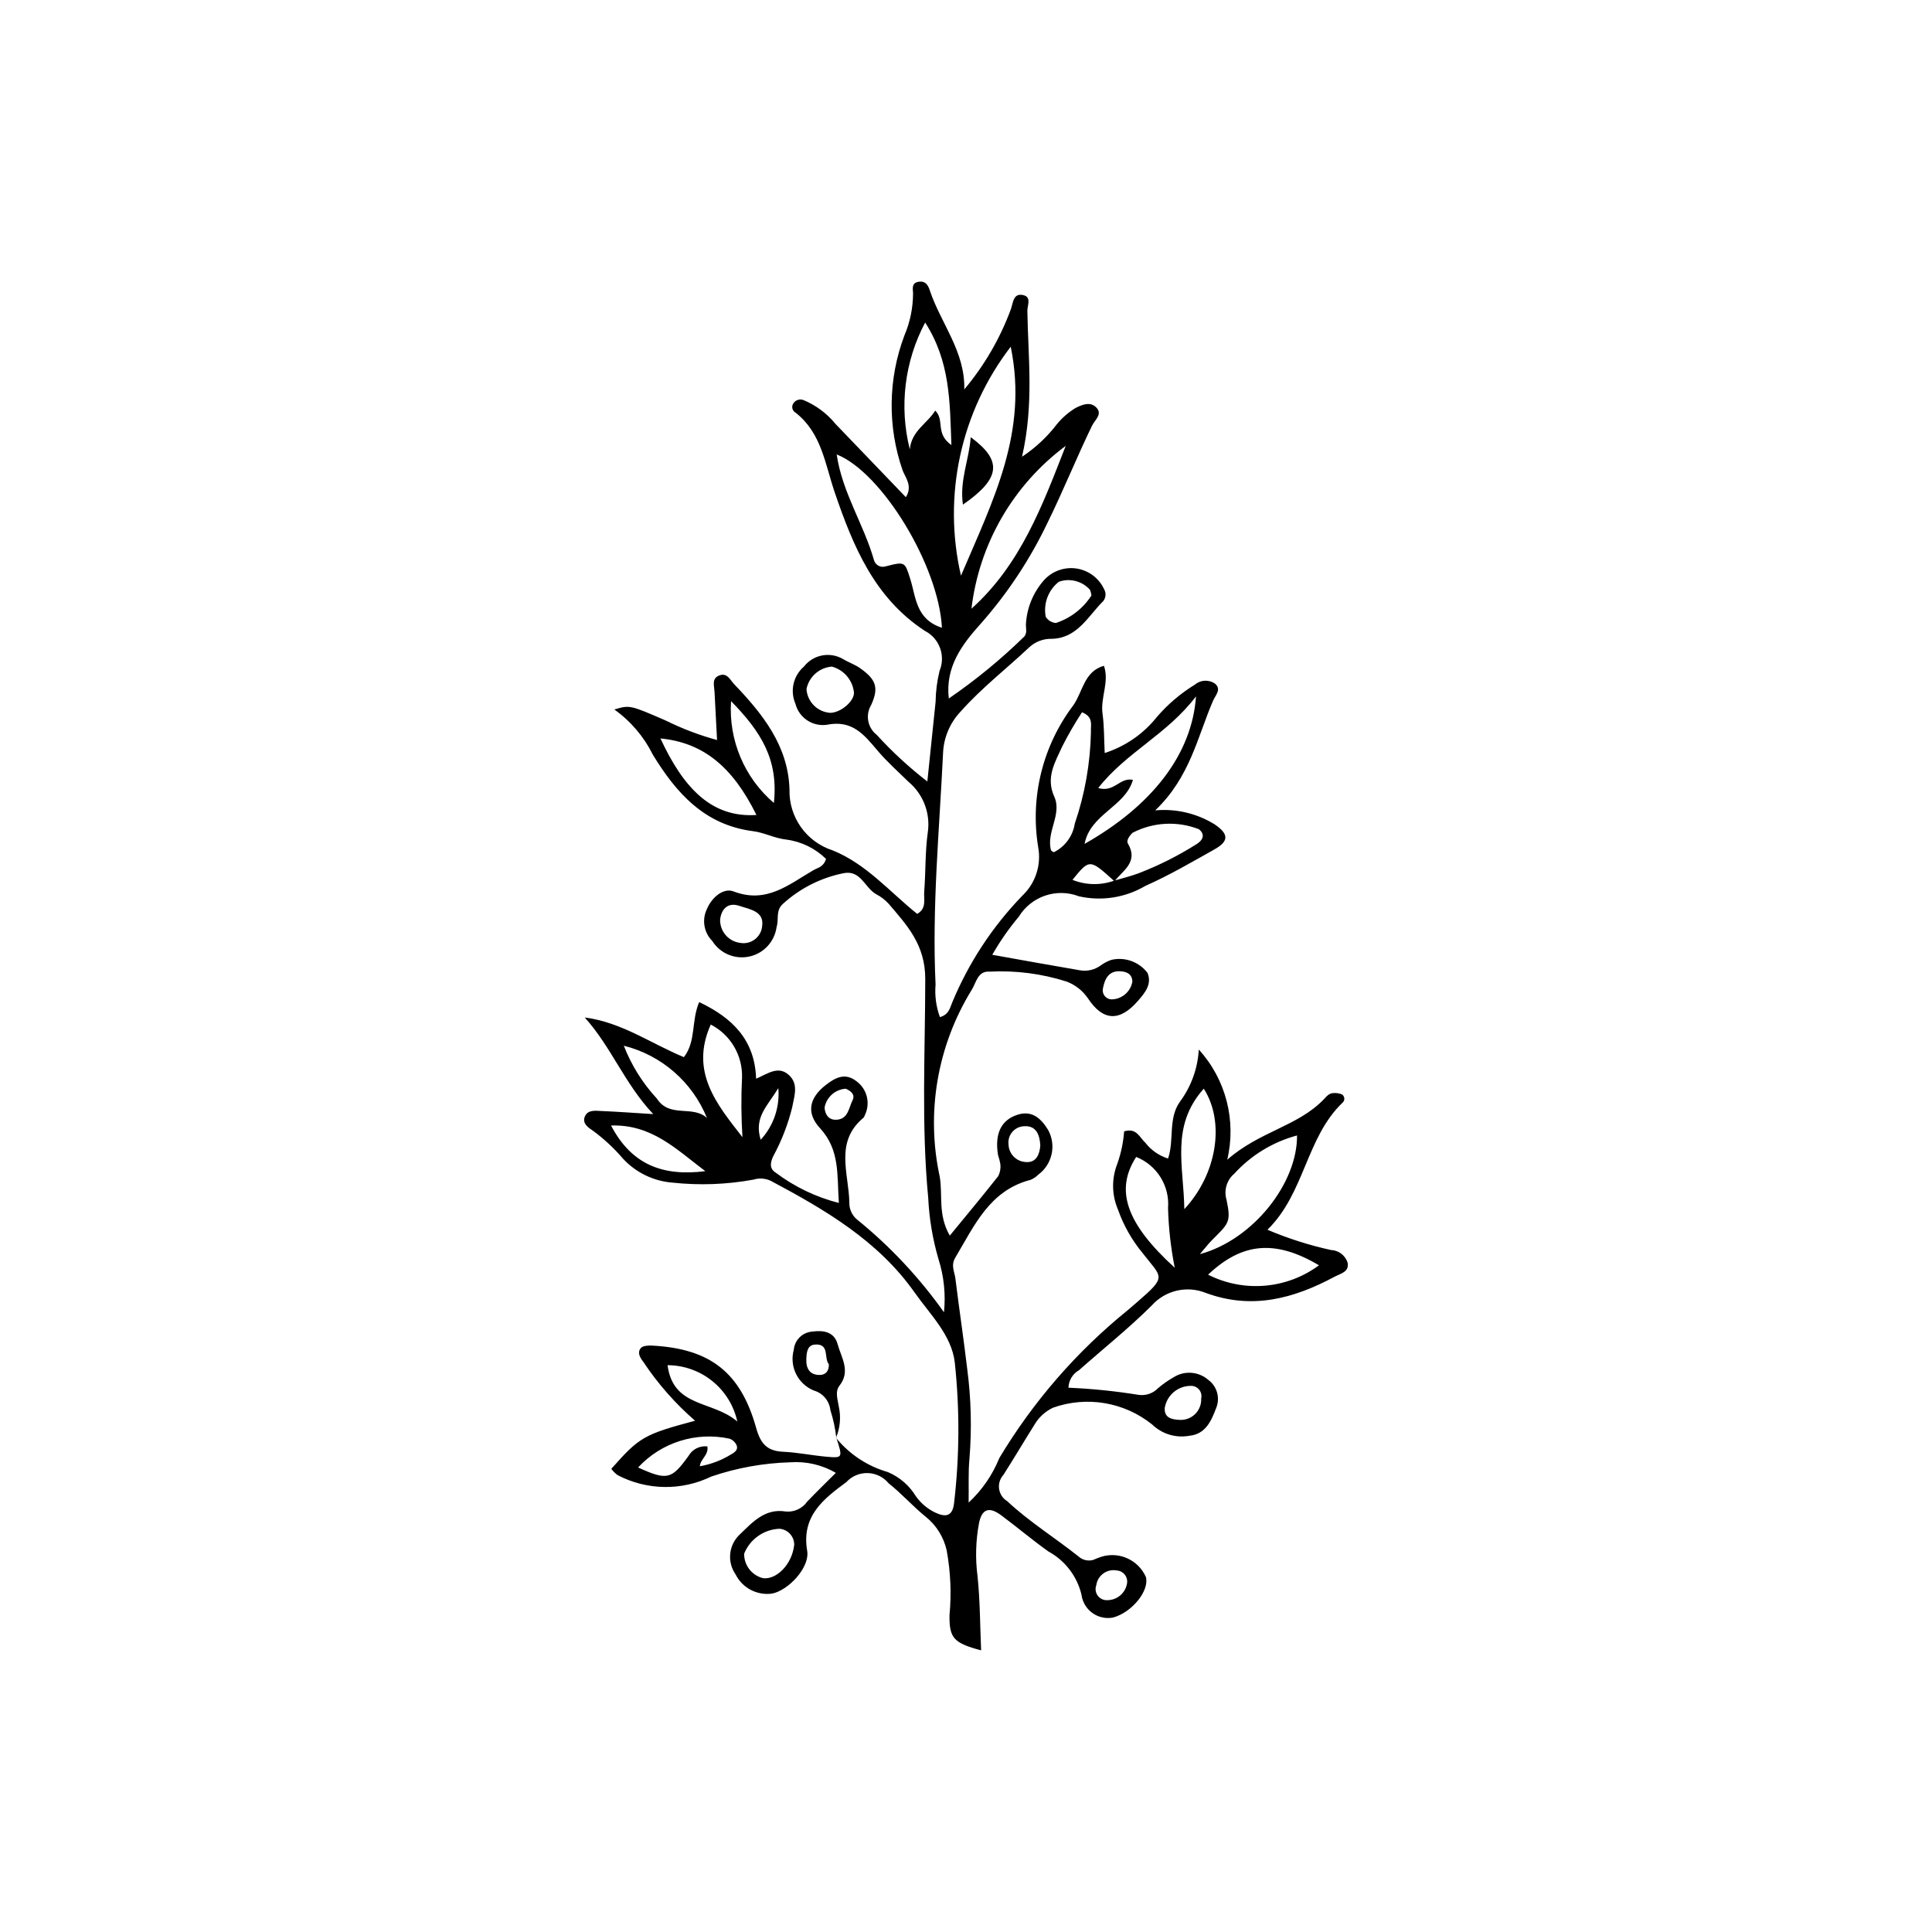 <?xml version="1.0" encoding="UTF-8"?>
<!-- The Best Svg Icon site in the world: iconSvg.co, Visit us! https://iconsvg.co -->
<svg fill="#000000" width="800px" height="800px" version="1.1" viewBox="144 144 512 512" xmlns="http://www.w3.org/2000/svg">
 <g>
  <path d="m365.54 525.03c3.547 4.359 8.344 7.531 13.746 9.082 3.094 1.305 5.699 3.551 7.441 6.422 1.293 1.812 3.016 3.277 5.016 4.262 2.644 1.262 4.707 1.305 5.106-2.543 1.445-12.371 1.504-24.863 0.172-37.246-0.875-7.219-6.527-12.648-10.629-18.469-9.645-13.695-23.664-21.906-38.066-29.574v-0.004c-1.457-0.703-3.125-0.828-4.668-0.344-7.074 1.297-14.293 1.562-21.441 0.793-5.019-0.391-9.707-2.66-13.121-6.356-2.336-2.731-4.973-5.191-7.863-7.332-1.262-0.844-3.078-1.988-2.207-3.91 0.816-1.789 2.84-1.441 4.445-1.375 4.129 0.172 8.254 0.48 13.645 0.812-7.551-7.992-11.117-17.801-18.156-25.602 9.789 1.246 17.641 6.965 26.281 10.508 3.266-4.191 1.91-9.602 4.051-14.59 8.918 4.227 14.75 10.102 15.086 20.305 3.055-1.289 5.824-3.543 8.645-1.012 2.644 2.379 1.516 5.438 0.945 8.449l0.008 0.008c-1.113 4.559-2.812 8.953-5.051 13.082-0.832 1.77-1.035 3.289 0.613 4.348h0.004c4.996 3.769 10.695 6.508 16.766 8.051-0.516-7.387 0.344-14.023-5-19.816-3.773-4.09-2.781-8.074 1.492-11.406 2.504-1.957 5.141-3.441 8.227-0.996 2.777 2.07 3.691 5.82 2.176 8.934-0.07 0.27-0.207 0.52-0.398 0.723-7.68 6.41-3.863 14.738-3.719 22.438l-0.004-0.004c-0.043 1.703 0.676 3.332 1.961 4.449 8.797 7.121 16.578 15.414 23.121 24.652 0.488-4.734-0.004-9.516-1.441-14.051-1.555-5.301-2.473-10.77-2.734-16.289-1.848-19.312-0.801-38.68-0.785-57.992 0.008-9.047-4.777-14.172-9.719-19.953v0.004c-0.938-1.027-2.051-1.875-3.285-2.516-3.016-1.656-4.062-6.461-8.605-5.574h-0.004c-6 1.195-11.562 4-16.09 8.121-2.031 1.801-1.027 4.152-1.699 6.152h0.004c-0.523 3.871-3.418 7-7.234 7.824-3.82 0.828-7.746-0.828-9.82-4.137-2.223-2.234-2.785-5.633-1.406-8.465 1.32-3.137 4.394-5.684 7.074-4.652 8.715 3.336 14.629-1.848 21.137-5.629 1.141-0.66 2.672-0.805 3.352-2.981l0.004-0.004c-2.852-2.801-6.539-4.602-10.5-5.125-3.098-0.332-5.856-1.852-8.809-2.227-12.863-1.633-20.352-10.066-26.59-20.273-2.363-4.773-5.867-8.887-10.207-11.977 4.086-1.211 4.09-1.223 13.699 2.957 4.328 2.144 8.859 3.863 13.523 5.129-0.246-4.703-0.457-8.77-0.672-12.84-0.086-1.594-0.809-3.504 1.301-4.285 2.07-0.77 2.844 1.219 3.91 2.336 7.559 7.898 14.328 16.34 14.66 27.918-0.094 3.559 0.969 7.051 3.027 9.953 2.059 2.902 5 5.062 8.387 6.152 8.934 3.606 15.105 10.965 22.418 16.84 2.57-1.406 1.707-3.887 1.867-5.898 0.414-5.238 0.223-10.543 0.953-15.727 0.727-5.016-1.188-10.055-5.059-13.324-2.766-2.703-5.68-5.285-8.176-8.223-3.606-4.246-6.727-8.34-13.582-6.93l0.004-0.004c-3.781 0.508-7.34-1.902-8.273-5.598-1.477-3.422-0.559-7.41 2.269-9.84 2.5-3.203 7-4.023 10.473-1.91 1.422 0.84 3.039 1.383 4.379 2.328 4.152 2.93 5.094 5.07 2.973 9.742l-0.004-0.004c-1.602 2.637-0.973 6.059 1.465 7.953 4.106 4.496 8.594 8.629 13.41 12.352 0.773-7.469 1.469-14.297 2.188-21.121 0.039-2.769 0.391-5.523 1.055-8.215 1.656-4.008-0.043-8.617-3.91-10.586-13.375-8.77-19-22.414-23.879-36.695-2.555-7.469-3.492-15.832-10.453-21.18v0.004c-0.746-0.465-1.02-1.414-0.633-2.199 0.512-1.027 1.719-1.5 2.789-1.098 3.328 1.383 6.262 3.57 8.535 6.363 6.082 6.344 12.176 12.68 18.617 19.387 1.871-2.988-0.16-5.258-0.859-7.102-4.031-11.602-3.867-24.246 0.465-35.738 1.512-3.543 2.293-7.356 2.301-11.207-0.133-1.523-0.305-2.793 1.57-3.059 1.676-0.238 2.379 0.824 2.863 2.285 2.894 8.723 9.387 16.16 9.141 26.25h0.004c5.32-6.324 9.5-13.527 12.355-21.281 0.621-1.801 0.613-4.305 3.285-3.699 2.238 0.508 1.051 2.734 1.074 4.223 0.191 12.301 1.777 24.598-1.41 38.605v-0.004c3.535-2.332 6.656-5.242 9.227-8.609 1.398-1.707 3.074-3.164 4.957-4.309 1.801-0.918 3.859-1.703 5.402-0.223 1.902 1.824-0.258 3.312-1.055 4.957-4.09 8.434-7.574 17.133-11.723 25.566-4.629 9.73-10.598 18.766-17.727 26.84-5.09 5.641-9.461 11.562-8.488 19.852 7.156-4.906 13.871-10.426 20.074-16.492 0.703-1.047 0.348-1.996 0.355-3.07v-0.004c0.211-4.398 1.934-8.59 4.871-11.871 2.188-2.375 5.418-3.5 8.609-2.996 3.188 0.504 5.914 2.57 7.262 5.504 0.562 0.988 0.465 2.223-0.246 3.113-4.027 3.988-6.812 9.793-13.555 10h-0.004c-2.219-0.078-4.379 0.719-6.019 2.215-6.031 5.695-12.621 10.766-18.172 17.016h0.004c-2.863 2.988-4.535 6.922-4.703 11.055-0.977 20.445-2.957 40.852-1.984 61.359l-0.004 0.004c-0.246 2.914 0.148 5.852 1.156 8.602 2.438-0.668 2.684-2.57 3.281-3.938 4.363-10.496 10.66-20.078 18.566-28.246 3.496-3.305 5.074-8.16 4.188-12.891-2.164-13.273 1.207-26.852 9.328-37.574 2.5-3.539 2.844-9.016 8.109-10.445 1.484 4.281-0.984 8.438-0.375 12.734 0.453 3.184 0.379 6.445 0.574 10.371l-0.004 0.004c5.461-1.754 10.281-5.082 13.848-9.574 2.894-3.363 6.297-6.254 10.082-8.566 1.543-1.301 3.777-1.371 5.398-0.172 1.645 1.5 0.012 3.019-0.605 4.438-4.144 9.559-6.055 20.211-15.336 29.074 5.527-0.508 11.07 0.801 15.785 3.727 3.731 2.539 3.773 4.449-0.078 6.609-6.019 3.375-12.008 6.883-18.305 9.672-5.309 3.133-11.609 4.121-17.621 2.762-5.918-2.273-12.617-0.004-15.93 5.402-2.644 3.148-4.996 6.527-7.031 10.098 8.285 1.477 15.727 2.836 23.18 4.102 1.938 0.355 3.934-0.102 5.523-1.258 0.887-0.66 1.871-1.172 2.922-1.516 3.586-0.809 7.312 0.559 9.527 3.492 1.234 3.027-0.758 5.324-2.543 7.387-4.797 5.535-9.234 5.441-13.246-0.652-1.375-2.023-3.344-3.578-5.633-4.449-6.59-2.106-13.508-3-20.418-2.641-3.223-0.234-3.519 2.887-4.812 4.918h-0.004c-9.078 14.77-12.098 32.473-8.422 49.414 0.848 4.863-0.551 10.047 2.668 15.625 4.457-5.438 8.738-10.555 12.859-15.797h-0.004c0.492-0.98 0.68-2.082 0.543-3.172-0.145-0.812-0.352-1.609-0.617-2.391-0.918-5.656 0.809-9.266 5.156-10.672 3.961-1.277 6.316 1.109 8.117 4.019 2.231 4.051 1.113 9.121-2.609 11.863-0.586 0.59-1.281 1.055-2.051 1.371-10.867 2.812-14.883 12.148-19.93 20.598-1.246 2.082-0.203 3.734 0.02 5.543 0.98 7.949 2.176 15.875 3.117 23.832 1.055 7.961 1.258 16.012 0.602 24.016-0.324 3.418-0.145 6.887-0.211 11.539 3.547-3.289 6.328-7.324 8.137-11.812 8.973-14.965 20.508-28.238 34.074-39.215 0.84-0.723 1.684-1.441 2.519-2.168 7.981-6.906 6.504-6.312 1.309-13.012l0.004 0.004c-2.816-3.418-5.008-7.309-6.477-11.484-1.645-3.856-1.703-8.199-0.164-12.098 0.98-2.769 1.59-5.66 1.809-8.59 3.316-1.035 4.098 1.66 5.625 3.008h-0.004c1.531 1.98 3.629 3.441 6.016 4.188 1.684-4.879-0.016-10.5 3.078-14.953 3.023-4.047 4.789-8.895 5.07-13.938 7.18 7.894 10 18.824 7.539 29.207 8.504-7.488 18.602-8.824 25.488-15.906 0.781-0.805 1.441-1.73 2.648-1.754l-0.004-0.004c0.781-0.07 1.562 0.055 2.281 0.367 0.355 0.23 0.582 0.613 0.613 1.035 0.035 0.422-0.129 0.836-0.445 1.117-9.715 9.289-9.988 23.945-19.922 33.703 5.422 2.301 11.047 4.094 16.801 5.363 1.996 0.066 3.746 1.355 4.402 3.242 0.633 2.559-1.848 3-3.449 3.859-10.809 5.789-21.852 8.789-34.098 4.273-5.023-2.023-10.773-0.672-14.371 3.379-6.066 6.043-12.812 11.406-19.227 17.102-1.68 0.953-2.738 2.715-2.797 4.641 6.176 0.262 12.336 0.887 18.438 1.871 1.953 0.332 3.941-0.324 5.312-1.75 1.258-1.078 2.613-2.031 4.051-2.848 2.902-1.879 6.699-1.602 9.293 0.68 2.316 1.727 3.156 4.809 2.035 7.473-1.277 3.394-2.828 6.883-7.043 7.301-3.586 0.676-7.273-0.43-9.891-2.969-7.394-5.953-17.352-7.641-26.293-4.457-2.016 0.957-3.699 2.484-4.844 4.394-2.797 4.449-5.469 8.977-8.293 13.406-0.918 1.004-1.34 2.367-1.148 3.715 0.195 1.348 0.98 2.539 2.144 3.242 5.879 5.512 12.688 9.703 18.922 14.676v0.004c1.051 0.934 2.504 1.277 3.859 0.906 0.754-0.34 1.527-0.637 2.316-0.887 4.707-1.383 9.707 0.945 11.676 5.441 0.918 3.644-3.707 9.34-8.695 10.707-1.926 0.375-3.922-0.066-5.512-1.215-1.59-1.152-2.633-2.91-2.879-4.856-1.168-4.875-4.348-9.027-8.75-11.426-4.277-3.047-8.297-6.453-12.516-9.59-3.164-2.352-5.082-1.766-5.883 2.039h0.004c-0.871 4.625-1.012 9.359-0.406 14.027 0.688 6.473 0.668 13.023 0.957 19.723-7.316-1.965-8.434-3.254-8.379-9.289v0.004c0.547-5.75 0.293-11.551-0.75-17.234-0.789-3.5-2.738-6.629-5.531-8.875-3.438-2.773-6.391-6.148-9.848-8.883l-0.004-0.004c-1.367-1.66-3.383-2.644-5.531-2.703-2.148-0.062-4.219 0.812-5.672 2.394-6.004 4.449-11.961 8.945-10.379 18.199 0.762 4.461-5.059 10.582-9.375 11.355-3.953 0.523-7.809-1.52-9.59-5.09-2.344-3.344-1.836-7.906 1.18-10.656 3.285-3.172 6.629-6.91 12.07-6.019h0.004c2.246 0.223 4.438-0.781 5.731-2.633 2.269-2.387 4.641-4.676 7.578-7.613v0.004c-3.621-2.109-7.793-3.086-11.973-2.801-7.156 0.195-14.242 1.465-21.02 3.773-7.875 3.832-17.105 3.691-24.859-0.379-0.625-0.469-1.184-1.027-1.652-1.656 7.465-8.438 8.613-9.102 22.195-12.75h0.004c-5.25-4.555-9.859-9.793-13.707-15.582-0.914-1.164-1.68-2.508-0.656-3.688 0.547-0.633 2.016-0.695 3.047-0.637 15.223 0.82 23.371 7.027 27.504 21.816 1.168 4.176 2.871 6.117 7.141 6.312 3.856 0.18 7.676 0.98 11.527 1.32 4.301 0.383 4.309 0.293 2.551-5.113zm73.734-147.65c2.113-0.629 4.266-1.145 6.328-1.902 5.418-2.074 10.613-4.68 15.516-7.785 1.613-0.992 2.394-2.527 0.59-3.949h-0.004c-5.707-2.223-12.094-1.883-17.535 0.938-0.867 0.805-1.738 2.055-1.266 2.859 2.871 4.875-1.277 7.102-3.559 10.004-6.59-5.961-6.59-5.961-11.129-0.375 3.539 1.422 7.473 1.496 11.059 0.211zm-40.605-80.82c8.477-19.953 17.855-37.922 13.184-60.676-13.25 17.234-18.086 39.496-13.184 60.676zm-5.047 13.805c-0.852-16.461-15.914-41.199-27.895-45.938 1.469 10.066 7.152 18.469 9.855 27.898v-0.004c0.152 0.668 0.574 1.238 1.168 1.578 0.594 0.336 1.305 0.41 1.953 0.199 5.219-1.363 5.09-1.195 6.539 3.379 1.512 4.781 1.434 10.633 8.379 12.883zm68.352 166c14.133-3.824 25.887-18.855 25.75-31.461v0.004c-6.391 1.715-12.156 5.227-16.617 10.121-2.008 1.691-2.82 4.418-2.062 6.934 1.27 6.078 0.559 6.219-4.035 10.867-0.762 0.766-1.414 1.637-3.035 3.535zm-35.543-214.21c-13.906 10.336-22.945 25.945-24.984 43.152 13.051-11.684 18.863-27.508 24.984-43.152zm17.812 88.508c-2.062 7.168-11.281 9.023-12.824 16.977 17.855-10.109 28.453-23.688 29.535-39.094-7.664 10.105-18.488 14.797-25.914 24.293 4.32 1.246 5.629-2.871 9.203-2.176zm-48.113-88.715c-0.422-11.621-0.312-22.102-6.953-32.477-5.469 10.312-6.922 22.285-4.07 33.609 0.48-4.945 4.613-6.816 6.738-10.27 2.594 2.57-0.098 6.023 4.285 9.137zm27.125 107.91c2.988-1.469 5.066-4.305 5.574-7.594 2.672-7.82 4.113-16.008 4.281-24.273-0.137-1.707 0.82-3.965-2.371-5.231v0.004c-1.902 2.914-3.648 5.93-5.227 9.031-1.883 4.168-4.441 8.207-2.125 13.309 2.137 4.703-2.172 9.348-0.863 14.195 0.059 0.211 0.426 0.336 0.73 0.559zm-104.23-30.164c6.148 13.25 13.621 21.07 25.438 20.281-6.383-12.93-14.227-19.184-25.438-20.281zm174.52 139.62c-11.629-6.887-20.402-6.019-29.387 2.488 4.648 2.348 9.859 3.359 15.047 2.918 5.191-0.438 10.156-2.309 14.344-5.406zm-38.23 0.648 0.004 0.004c-1.035-5.203-1.629-10.48-1.777-15.781 0.484-5.891-2.941-11.41-8.441-13.586-5.629 8.707-2.785 17.523 10.219 29.367zm7.699-47.453c-8.84 9.879-5.316 20.418-5.156 31.93 8.715-9.379 10.797-23.102 5.156-31.93zm-122.26 12.852v0.004c-0.332-5.273-0.371-10.562-0.109-15.84 0.078-2.879-0.66-5.719-2.125-8.199-1.465-2.477-3.602-4.492-6.164-5.809-5.609 12.543 1.613 21.133 8.398 29.848zm-31.438-24.234c2.016 5.176 4.984 9.922 8.754 14 3.406 5.293 9.527 1.633 13.277 5.152h0.004c-3.863-9.539-12.051-16.656-22.035-19.152zm3.785 111.77c7.723 3.5 8.863 3.164 13.336-3.019v0.004c1-1.797 2.984-2.809 5.023-2.57 0.391 2.297-1.848 3.328-1.988 5.262 2.965-0.52 5.797-1.605 8.352-3.191 0.973-0.547 1.938-1.281 1.312-2.543-0.375-0.703-0.984-1.254-1.727-1.555-8.879-1.957-18.133 0.941-24.309 7.617zm-7.168-90.629c5.43 10.383 13.703 13.535 24.988 12.102-7.664-5.754-14.152-12.445-24.988-12.098zm31.809-112.47v0.004c-0.703 10.285 3.504 20.293 11.344 26.988 1.246-11.574-3.438-18.867-11.344-26.988zm16.734 223.55c-0.004-2.199-1.691-4.027-3.883-4.211-4.156 0.156-7.828 2.742-9.387 6.598-0.047 3.07 2.035 5.766 5.016 6.5 3.477 0.445 7.703-3.562 8.254-8.887zm15.84-225.72c-0.297-3.324-2.641-6.109-5.863-6.973-3.328 0.258-6.078 2.699-6.727 5.969 0.234 3.375 2.922 6.059 6.297 6.285 2.746-0.027 6.273-2.988 6.293-5.281zm-49.406 178.16c1.5 11.352 11.891 9.258 18.484 14.926l0.004 0.004c-0.926-4.223-3.258-8-6.621-10.715-3.359-2.715-7.547-4.199-11.867-4.215zm112.33-203.98 0.004 0.004c-0.059-0.52-0.191-1.031-0.391-1.512-2.062-2.316-5.32-3.16-8.246-2.129-2.801 2.203-4.141 5.781-3.481 9.281 0.586 0.949 1.59 1.562 2.703 1.645 3.883-1.273 7.207-3.848 9.414-7.285zm-93.102 92.062c1.379 0.254 2.805-0.086 3.918-0.941 1.113-0.852 1.816-2.141 1.926-3.539 0.559-3.941-3.363-4.414-6-5.316-2.902-0.996-4.758 0.598-5.137 3.559l-0.004-0.004c-0.113 3.137 2.184 5.844 5.297 6.242zm122.19 120.73c0.191-0.82-0.012-1.684-0.547-2.336-0.535-0.652-1.344-1.02-2.188-0.992-3.426-0.02-6.359 2.457-6.922 5.836-0.195 2.68 1.922 3.07 3.887 3.172h0.004c1.543 0.105 3.059-0.453 4.16-1.539 1.102-1.09 1.688-2.594 1.605-4.141zm-42.637-66.996c-0.129-2.769-1.039-5.238-4.031-5.148v0.004c-1.258-0.031-2.465 0.488-3.309 1.422s-1.238 2.188-1.078 3.438c0.09 2.562 2.176 4.602 4.742 4.637 2.617 0.156 3.496-2.07 3.676-4.352zm22.973 116.08c0.16-0.832-0.047-1.691-0.566-2.359-0.52-0.672-1.301-1.082-2.148-1.137-1.238-0.234-2.519 0.051-3.543 0.789-1.023 0.738-1.703 1.863-1.875 3.109-0.352 0.938-0.207 1.988 0.391 2.789 0.594 0.805 1.559 1.25 2.555 1.184 2.559-0.016 4.742-1.855 5.188-4.375zm-74.523-131.16c-2.801 0.172-5.121 2.231-5.617 4.992 0.094 1.703 0.98 3.254 2.973 3.231 3.285-0.039 3.41-3.121 4.438-5.164 0.762-1.512-0.438-2.469-1.793-3.059zm75.953-28.398c-0.078-2.121-1.645-2.656-3.281-2.731-3.109-0.137-4.082 2.172-4.539 4.637-0.125 0.676 0.047 1.367 0.473 1.906 0.422 0.535 1.055 0.867 1.738 0.906 2.769 0.012 5.144-1.984 5.609-4.719zm-93.832 28.242c-2.891 4.785-6.523 7.719-4.668 13.68 3.41-3.703 5.106-8.668 4.668-13.68z"/>
  <path d="m365.62 524.94c-0.285-2.457-0.805-4.879-1.559-7.234-0.266-2.453-1.98-4.504-4.348-5.191-4.281-1.715-6.586-6.379-5.348-10.82 0.227-2.586 2.297-4.621 4.883-4.809 2.883-0.406 5.828 0.012 6.727 3.328 0.965 3.555 3.527 7.106 0.504 10.992-1.281 1.648-0.449 3.742-0.172 5.629 0.59 2.734 0.332 5.582-0.742 8.16-0.027 0.035 0.055-0.055 0.055-0.055zm-1.973-19.41c-1.355-1.598 0.273-5.473-3.648-5.211-2.094 0.141-2.234 2.137-2.312 3.754-0.125 2.508 0.844 4.387 3.664 4.301 1.48-0.043 2.391-1.098 2.297-2.844z"/>
  <path d="m401.25 259.86c8.461 6.223 7.969 10.91-2.066 17.875-0.93-6.445 1.645-11.891 2.066-17.875z"/>
 </g>
</svg>
